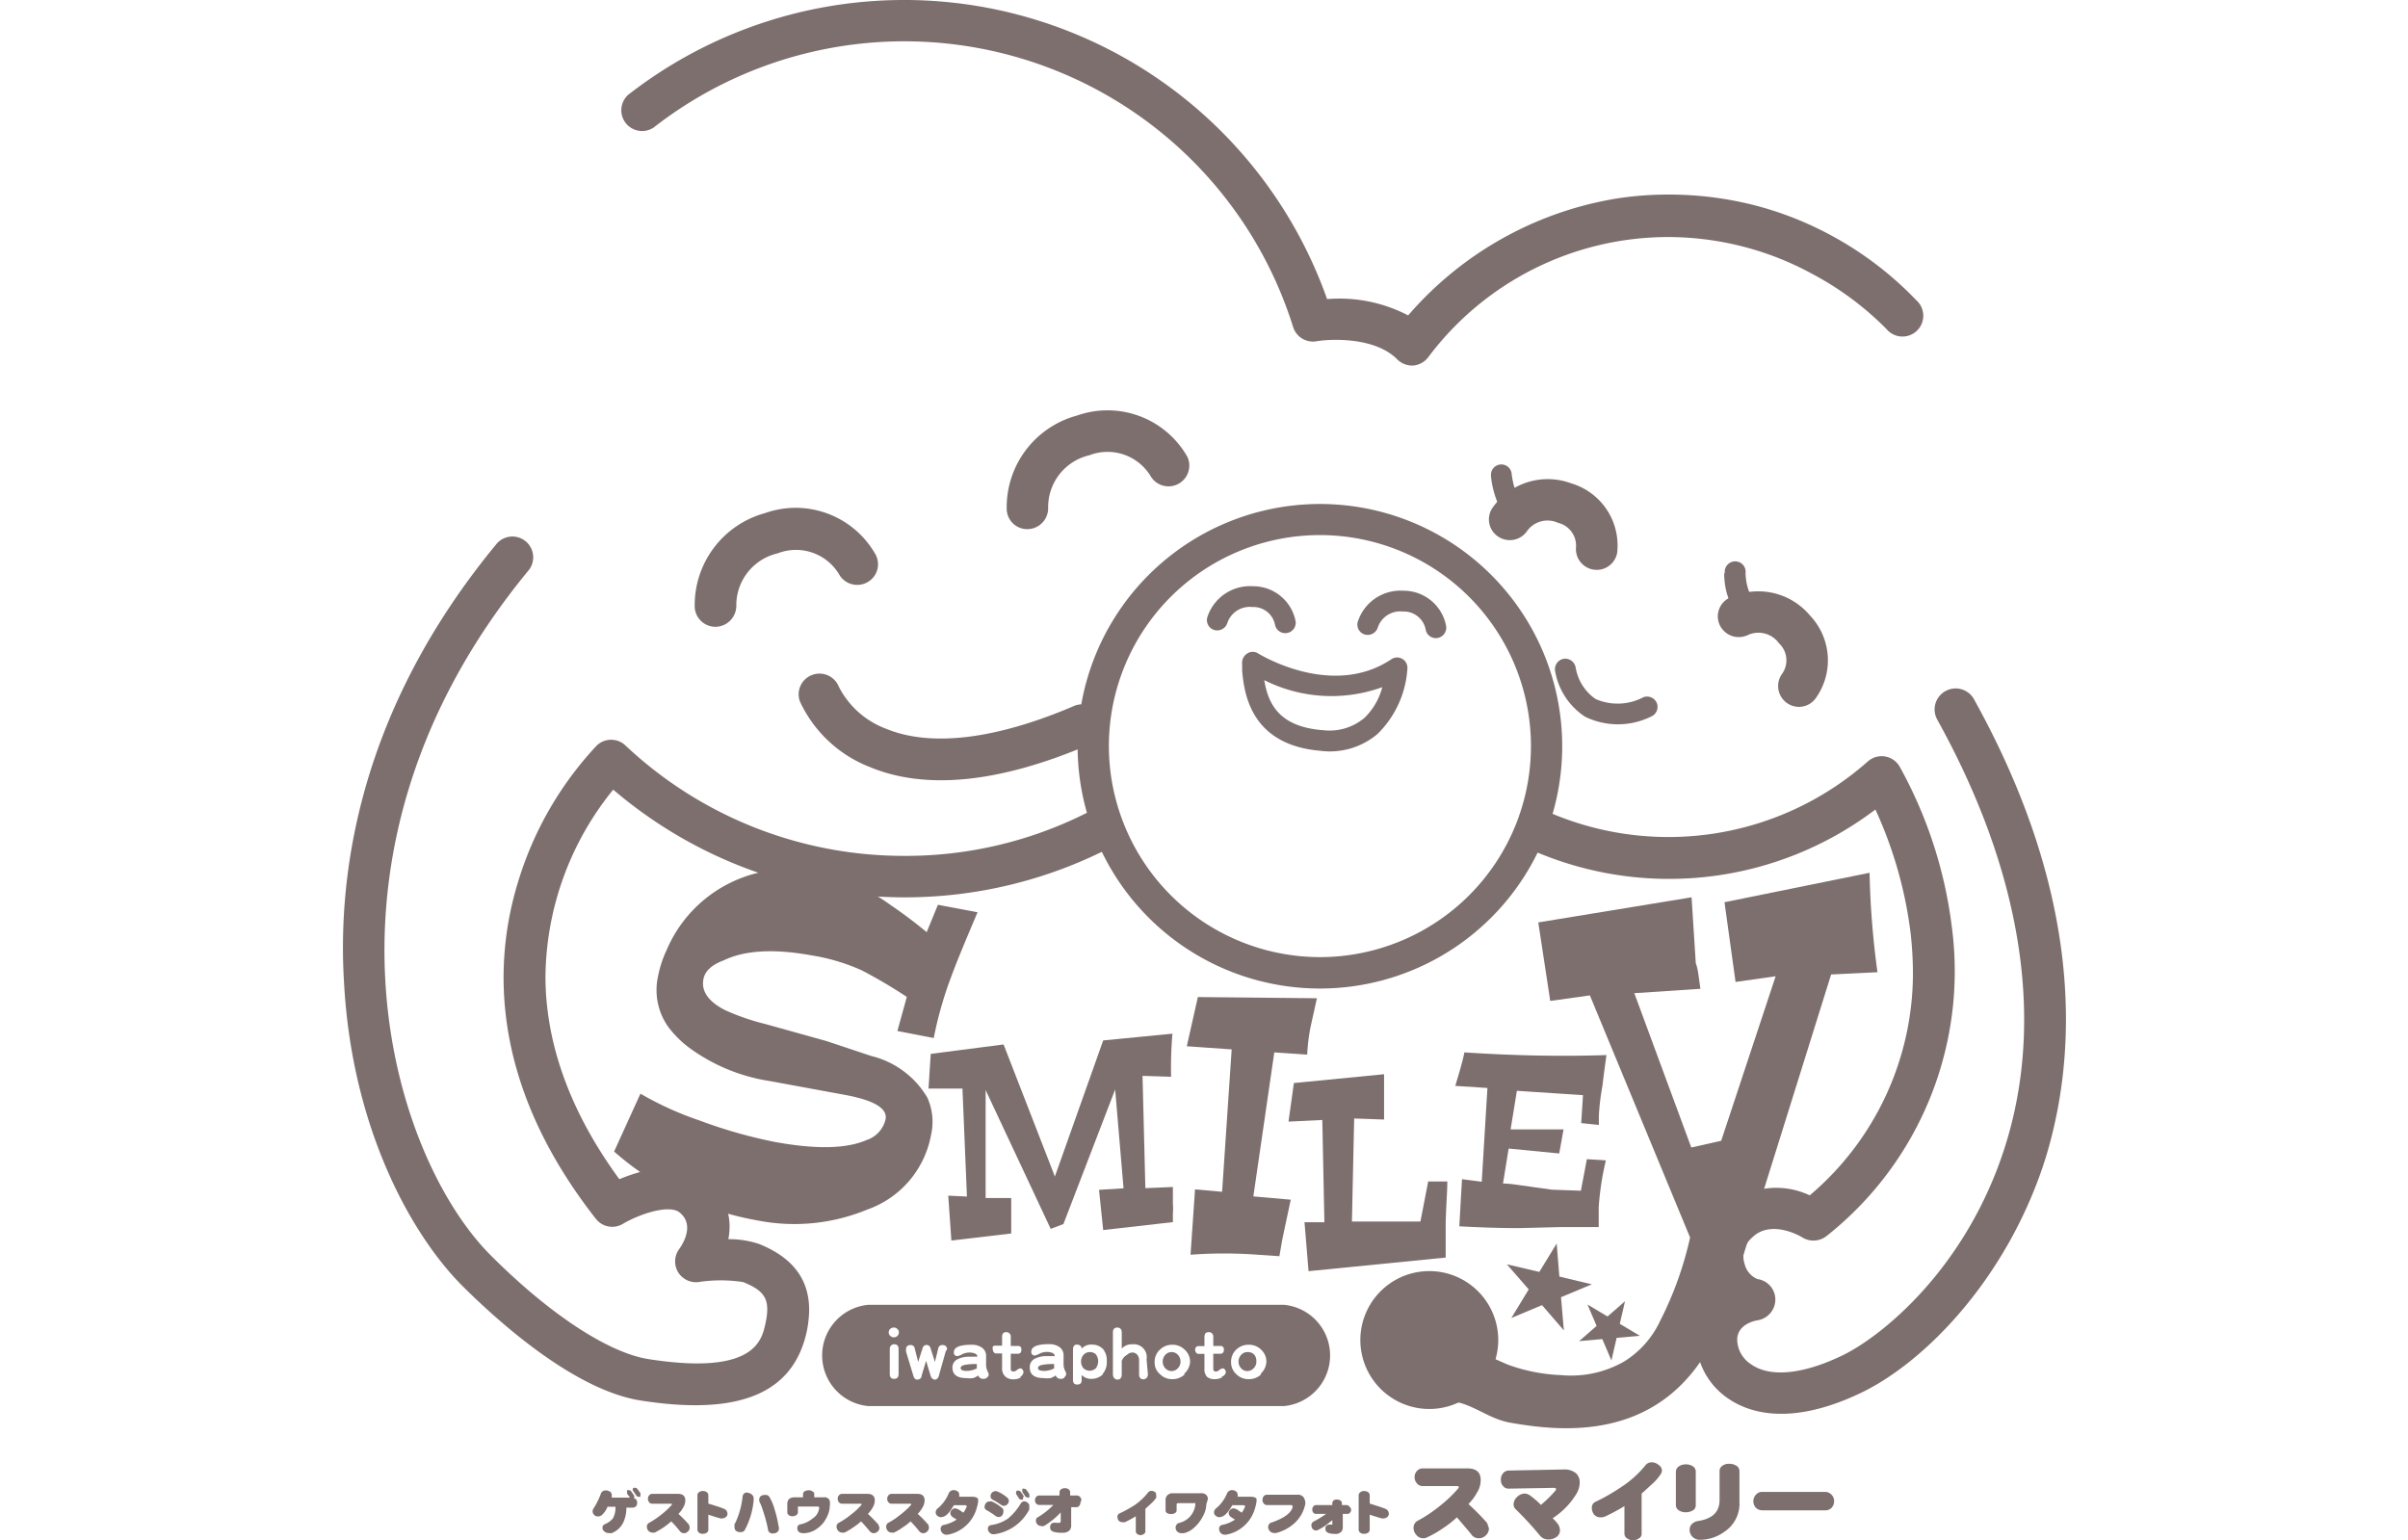 <svg xmlns="http://www.w3.org/2000/svg" viewBox="0 0 161 103" width="161" height="103"><defs><style>.cls-1{fill:#7d6f6e;}.cls-2{fill:none;}</style></defs><g id="レイヤー_2" data-name="レイヤー 2"><g id="レイヤー_1-2" data-name="レイヤー 1"><path class="cls-1" d="M42.6,100.5a.29.29,0,0,1-.08.22.29.29,0,0,1-.22.09h-.42a2.32,2.32,0,0,1-.21,1,1.44,1.44,0,0,1-.76.7.45.45,0,0,1-.2,0,.44.44,0,0,1-.3-.1.33.33,0,0,1-.13-.25.26.26,0,0,1,.18-.25,1.42,1.42,0,0,0,.52-.38,1.5,1.5,0,0,0,.17-.78h-.53a1.48,1.48,0,0,1-.38.56.44.44,0,0,1-.27.09.33.33,0,0,1-.24-.1.32.32,0,0,1-.06-.41,5.07,5.07,0,0,0,.5-1,.33.33,0,0,1,.34-.23.5.5,0,0,1,.27.08.24.24,0,0,1,.12.21.76.76,0,0,1,0,.19h1.22l-.19-.26a.28.28,0,0,1,0-.12.16.16,0,0,1,0-.11.2.2,0,0,1,.13,0,.15.15,0,0,1,.14.07l.2.29a.31.31,0,0,1,0,.13.13.13,0,0,1,0,.06C42.53,100.21,42.6,100.32,42.6,100.5Zm.21-.52a.13.13,0,0,1,0,.1.16.16,0,0,1-.12,0,.16.16,0,0,1-.14-.07l-.2-.29a.21.21,0,0,1-.05-.12.14.14,0,0,1,.06-.11.18.18,0,0,1,.12,0,.16.16,0,0,1,.14.08c.05.06.11.15.2.28A.35.35,0,0,1,42.81,100Z"/><path class="cls-1" d="M46.11,102.15a.31.31,0,0,1-.11.25.34.34,0,0,1-.26.12.34.34,0,0,1-.27-.12,7.79,7.79,0,0,0-.59-.67,4.9,4.9,0,0,1-1.11.75.43.43,0,0,1-.14,0,.38.38,0,0,1-.28-.12.43.43,0,0,1-.1-.29.29.29,0,0,1,.18-.26,5.49,5.49,0,0,0,.77-.52,5.22,5.22,0,0,0,.72-.67l0-.07s0,0-.09,0H43.63a.28.28,0,0,1-.23-.1.38.38,0,0,1-.08-.23.36.36,0,0,1,.08-.23.28.28,0,0,1,.23-.1h1.7c.33,0,.49.15.49.44a.92.92,0,0,1-.14.47,1.75,1.75,0,0,1-.32.43,8.57,8.57,0,0,1,.68.69.23.23,0,0,1,.05.12A.26.26,0,0,1,46.11,102.15Z"/><path class="cls-1" d="M48.64,101.22a.25.25,0,0,1-.11.22.36.36,0,0,1-.24.09.32.32,0,0,1-.13,0c-.36-.1-.63-.19-.8-.25v1a.23.23,0,0,1-.11.21.45.45,0,0,1-.27.07.33.33,0,0,1-.25-.08.25.25,0,0,1-.1-.22V100a.26.26,0,0,1,.1-.22.45.45,0,0,1,.26-.08.46.46,0,0,1,.27.08.27.27,0,0,1,.1.22v.54l.51.16a5.46,5.46,0,0,1,.54.19A.36.36,0,0,1,48.64,101.22Z"/><path class="cls-1" d="M50.39,100.19s0,.06,0,.13a5.15,5.15,0,0,1-.6,2,.3.3,0,0,1-.26.13c-.28,0-.42-.11-.42-.34a.45.45,0,0,1,0-.13c0-.07,0-.11.05-.14a5.49,5.49,0,0,0,.49-1.77.31.31,0,0,1,.09-.19.25.25,0,0,1,.18-.08C50.24,99.84,50.39,100,50.39,100.19Zm1.69,2c0,.23-.15.35-.45.35a.29.29,0,0,1-.19-.08.26.26,0,0,1-.09-.18,8.53,8.53,0,0,0-.25-1c-.12-.39-.21-.63-.25-.72a.51.51,0,0,1-.09-.26c0-.23.14-.34.42-.34a.3.3,0,0,1,.26.13,3.53,3.53,0,0,1,.36.87,7.74,7.74,0,0,1,.26,1.12C52.07,102.08,52.08,102.13,52.08,102.15Z"/><path class="cls-1" d="M55.48,100.71a1.64,1.64,0,0,1-.1.51,2.39,2.39,0,0,1-.32.59,2,2,0,0,1-.61.52,1.5,1.5,0,0,1-.73.19c-.27,0-.41-.11-.41-.34a.23.23,0,0,1,.2-.25,1.88,1.88,0,0,0,.83-.4.93.93,0,0,0,.43-.69c0-.07,0-.1-.13-.1H53.35s0,0,0,.08v.29a.22.22,0,0,1-.11.2.44.44,0,0,1-.25.08.43.43,0,0,1-.24-.07.25.25,0,0,1-.11-.21v-.54c0-.3.17-.45.5-.45h.55v-.22a.21.21,0,0,1,.11-.18.56.56,0,0,1,.26-.07.41.41,0,0,1,.25.07.19.19,0,0,1,.13.18v.22h.65a.36.36,0,0,1,.38.21A1,1,0,0,1,55.48,100.71Z"/><path class="cls-1" d="M58.8,102.15a.34.34,0,0,1-.11.25.37.37,0,0,1-.27.12.34.34,0,0,1-.26-.12c-.13-.16-.32-.39-.59-.67a3.65,3.65,0,0,1-.52.4,4.07,4.07,0,0,1-.59.35.42.42,0,0,1-.15,0,.34.34,0,0,1-.27-.12.44.44,0,0,1-.11-.29.29.29,0,0,1,.18-.26,5,5,0,0,0,.77-.52,4.28,4.28,0,0,0,.72-.67.13.13,0,0,0,0-.07s0,0-.08,0H56.31a.26.26,0,0,1-.22-.1.32.32,0,0,1-.08-.23.31.31,0,0,1,.08-.23.27.27,0,0,1,.22-.1H58c.32,0,.49.15.49.44a.92.92,0,0,1-.14.47,2,2,0,0,1-.32.43c.28.26.5.49.68.69a.35.35,0,0,1,.05.12A.65.65,0,0,1,58.8,102.15Z"/><path class="cls-1" d="M62.11,102.15a.34.34,0,0,1-.11.25.35.35,0,0,1-.26.12.34.34,0,0,1-.27-.12,7.79,7.79,0,0,0-.59-.67,3.65,3.65,0,0,1-.52.4,3.6,3.6,0,0,1-.59.35.42.42,0,0,1-.15,0,.34.34,0,0,1-.27-.12.43.43,0,0,1-.1-.29.29.29,0,0,1,.17-.26,4.53,4.53,0,0,0,.77-.52,4.8,4.8,0,0,0,.73-.67.17.17,0,0,0,0-.07s0,0-.08,0H59.63a.28.28,0,0,1-.23-.1.32.32,0,0,1-.08-.23.36.36,0,0,1,.08-.23.28.28,0,0,1,.23-.1h1.7c.33,0,.49.15.49.44a.92.92,0,0,1-.14.47,2,2,0,0,1-.32.43,8.57,8.57,0,0,1,.68.69.23.23,0,0,1,.05.12A.65.65,0,0,1,62.11,102.15Z"/><path class="cls-1" d="M65.39,100.47a1.85,1.85,0,0,1-.07.31,2.48,2.48,0,0,1-1.95,1.84h-.1a.34.34,0,0,1-.27-.12.4.4,0,0,1-.11-.26.26.26,0,0,1,.2-.27,2.41,2.41,0,0,0,.87-.36l-.27-.17a.36.36,0,0,1-.15-.26.3.3,0,0,1,.1-.22.28.28,0,0,1,.22-.1.71.71,0,0,1,.29.11l.26.18a1.48,1.48,0,0,0,.23-.43s0-.07-.13-.07h-.73s-.09.14-.23.35a1.27,1.27,0,0,1-.27.3.61.61,0,0,1-.36.15.36.36,0,0,1-.24-.09.28.28,0,0,1-.12-.22.34.34,0,0,1,.14-.28,2.58,2.58,0,0,0,.73-1,.36.36,0,0,1,.32-.22.43.43,0,0,1,.27.08.23.23,0,0,1,.11.22.32.32,0,0,1,0,.14h.84c.22,0,.36.05.42.14A.72.72,0,0,1,65.39,100.47Z"/><path class="cls-1" d="M67.09,101.07a.46.46,0,0,1-.08.25.28.28,0,0,1-.22.12.37.37,0,0,1-.21-.06A5.58,5.58,0,0,0,66,101c-.12-.06-.17-.13-.17-.22a.38.38,0,0,1,.08-.25.27.27,0,0,1,.23-.13.48.48,0,0,1,.18,0,2.9,2.9,0,0,1,.64.4A.27.27,0,0,1,67.09,101.07Zm1.72-.28a.28.28,0,0,1,0,.16,3.12,3.12,0,0,1-2.32,1.64h-.07a.34.34,0,0,1-.27-.12.37.37,0,0,1-.1-.25c0-.14.09-.23.26-.25a2.55,2.55,0,0,0,1.1-.44,3.88,3.88,0,0,0,.84-1,.29.29,0,0,1,.22-.14.4.4,0,0,1,.26.11A.28.28,0,0,1,68.81,100.79Zm-1.36-.44a.3.3,0,0,1-.1.24.33.33,0,0,1-.26.1.29.29,0,0,1-.15-.06,5,5,0,0,0-.55-.34.25.25,0,0,1-.16-.22.36.36,0,0,1,.09-.26.35.35,0,0,1,.41-.06,2.47,2.47,0,0,1,.6.38A.29.29,0,0,1,67.45,100.35Zm.94-.19a.12.12,0,0,1,0,.11.14.14,0,0,1-.11,0,.17.17,0,0,1-.14-.06l-.2-.31a.15.15,0,0,1,0-.11.12.12,0,0,1,.05-.11.18.18,0,0,1,.12,0,.16.16,0,0,1,.14.08,1.94,1.94,0,0,1,.2.29A.3.3,0,0,1,68.39,100.16Zm.43-.14a.16.16,0,0,1,0,.11.2.2,0,0,1-.11,0,.19.19,0,0,1-.15-.06l-.2-.3a.19.19,0,0,1,0-.12.11.11,0,0,1,0-.1.21.21,0,0,1,.12,0,.15.15,0,0,1,.14.07,2.68,2.68,0,0,1,.2.29A.38.38,0,0,1,68.82,100Z"/><path class="cls-1" d="M72.24,100.44a.4.4,0,0,1-.07.24.24.24,0,0,1-.21.1h-.34V102a.46.46,0,0,1-.13.35.62.62,0,0,1-.43.14,1.93,1.93,0,0,1-.64-.07.3.3,0,0,1-.21-.31.31.31,0,0,1,.07-.2.23.23,0,0,1,.19-.09l.13,0a.78.78,0,0,0,.26,0s.06,0,.06-.11v-.58a5,5,0,0,1-1.12.91.41.41,0,0,1-.19,0,.34.34,0,0,1-.25-.11.36.36,0,0,1-.1-.25.26.26,0,0,1,.17-.25,5,5,0,0,0,1-.8h-.94a.26.26,0,0,1-.22-.1.33.33,0,0,1-.07-.23.32.32,0,0,1,.08-.21.26.26,0,0,1,.21-.09h1.35v-.22a.24.24,0,0,1,.11-.2.49.49,0,0,1,.25-.07.43.43,0,0,1,.24.07.24.24,0,0,1,.11.2v.22H72a.24.24,0,0,1,.2.09A.24.24,0,0,1,72.24,100.44Z"/><path class="cls-1" d="M77.3,100a.3.3,0,0,1,0,.16,2.24,2.24,0,0,1-.35.39l-.37.34v1.5a.19.19,0,0,1-.1.18.35.35,0,0,1-.22.08.38.38,0,0,1-.22-.07.22.22,0,0,1-.1-.19v-1a6.59,6.59,0,0,1-.72.39.5.5,0,0,1-.19,0,.28.28,0,0,1-.24-.11.41.41,0,0,1-.08-.25.24.24,0,0,1,.14-.22,9,9,0,0,0,1-.55,4,4,0,0,0,.9-.84.28.28,0,0,1,.23-.12.43.43,0,0,1,.26.09A.26.26,0,0,1,77.3,100Z"/><path class="cls-1" d="M80.66,100.56a1.8,1.8,0,0,1-.24.84,2.48,2.48,0,0,1-.57.74,1.48,1.48,0,0,1-.7.38H79a.4.4,0,0,1-.29-.11.37.37,0,0,1-.11-.27.32.32,0,0,1,.06-.18.29.29,0,0,1,.15-.12,1.41,1.41,0,0,0,1.11-1.22c0-.06,0-.09,0-.11s0,0-.1,0h-1c-.1,0-.15,0-.15.13V101a.21.21,0,0,1-.12.18.49.49,0,0,1-.25.06.53.53,0,0,1-.26-.06.2.2,0,0,1-.11-.18v-.72a.43.43,0,0,1,.1-.27.46.46,0,0,1,.38-.16h1.87a.48.48,0,0,1,.37.11.39.39,0,0,1,.11.26A2.22,2.22,0,0,1,80.66,100.56Z"/><path class="cls-1" d="M84,100.47a1.85,1.85,0,0,1-.07.31,2.46,2.46,0,0,1-1.95,1.84h-.1a.34.34,0,0,1-.27-.12.39.39,0,0,1-.1-.26.25.25,0,0,1,.19-.27,2.26,2.26,0,0,0,.87-.36l-.27-.17a.36.36,0,0,1-.15-.26.3.3,0,0,1,.1-.22.3.3,0,0,1,.23-.1.68.68,0,0,1,.28.11l.26.18a1.48,1.48,0,0,0,.23-.43s0-.07-.13-.07h-.73a3.35,3.35,0,0,1-.22.35,1.93,1.93,0,0,1-.27.3.66.66,0,0,1-.37.15.36.36,0,0,1-.24-.09.28.28,0,0,1-.12-.22.34.34,0,0,1,.14-.28,2.58,2.58,0,0,0,.73-1,.36.36,0,0,1,.32-.22.43.43,0,0,1,.27.08.26.26,0,0,1,.12.22.57.57,0,0,1,0,.14h.84c.22,0,.36.05.42.14A.72.72,0,0,1,84,100.47Z"/><path class="cls-1" d="M87.28,100.52a1.93,1.93,0,0,1-.08.32,2.34,2.34,0,0,1-.73,1.08,2.84,2.84,0,0,1-1.16.59h-.1a.41.41,0,0,1-.3-.12.41.41,0,0,1-.12-.28.31.31,0,0,1,.25-.31c.8-.28,1.27-.62,1.38-1a.25.25,0,0,0,0-.08s0-.08-.12-.08H84.72a.28.28,0,0,1-.23-.11.33.33,0,0,1-.08-.24.41.41,0,0,1,.08-.24.28.28,0,0,1,.23-.1h2a.48.48,0,0,1,.45.18A.89.89,0,0,1,87.28,100.52Z"/><path class="cls-1" d="M90.34,100.94a.29.29,0,0,1-.07.2.22.22,0,0,1-.19.09h-.3v.88a.43.43,0,0,1-.11.32.49.49,0,0,1-.38.14c-.45,0-.67-.11-.67-.32a.5.5,0,0,1,0-.12.25.25,0,0,1,.26-.18.68.68,0,0,1,.2,0s0,0,0,0v-.3l-.42.33a3.25,3.25,0,0,1-.49.3.46.46,0,0,1-.18.06.3.3,0,0,1-.23-.11.39.39,0,0,1-.08-.25.28.28,0,0,1,.17-.25,6,6,0,0,0,.81-.5h-.66a.25.25,0,0,1-.2-.09.34.34,0,0,1-.06-.2.31.31,0,0,1,.07-.21.23.23,0,0,1,.19-.09h1.08v-.11a.28.28,0,0,1,.08-.2.38.38,0,0,1,.22-.06.41.41,0,0,1,.23.06.22.22,0,0,1,.11.2v.11h.3a.23.23,0,0,1,.19.09A.38.38,0,0,1,90.34,100.94Z"/><path class="cls-1" d="M92.86,101.22a.28.28,0,0,1-.11.22.36.36,0,0,1-.24.09.3.3,0,0,1-.13,0c-.37-.1-.63-.19-.8-.25v1a.25.25,0,0,1-.11.21.45.45,0,0,1-.27.07.37.37,0,0,1-.26-.08.27.27,0,0,1-.1-.22V100a.27.27,0,0,1,.11-.22.42.42,0,0,1,.26-.08.5.5,0,0,1,.27.08.27.27,0,0,1,.1.22v.54l.51.16c.2.06.38.13.54.19A.37.37,0,0,1,92.86,101.22Z"/><path class="cls-1" d="M99.55,102.21a.62.62,0,0,1-.2.45.65.65,0,0,1-.47.2.59.59,0,0,1-.47-.21c-.22-.29-.57-.68-1-1.19a6.73,6.73,0,0,1-.92.72,6.48,6.48,0,0,1-1.06.61.47.47,0,0,1-.25.07.58.58,0,0,1-.48-.22.69.69,0,0,1-.19-.5.53.53,0,0,1,.31-.47,9,9,0,0,0,1.37-.91,8.82,8.82,0,0,0,1.28-1.2.27.27,0,0,0,.07-.13s0-.06-.15-.06H95.13a.47.47,0,0,1-.4-.19.59.59,0,0,1-.15-.41.57.57,0,0,1,.15-.4.49.49,0,0,1,.4-.18h3q.87,0,.87.78a1.55,1.55,0,0,1-.25.84,3.26,3.26,0,0,1-.57.76,17.32,17.32,0,0,1,1.22,1.23.43.43,0,0,1,.08.21A.58.58,0,0,1,99.55,102.21Z"/><path class="cls-1" d="M105.62,99.13a1.48,1.48,0,0,1-.18.69,5.08,5.08,0,0,1-1.63,1.7,2.69,2.69,0,0,1,.36.4.76.76,0,0,1,.13.4.53.53,0,0,1-.23.45.88.88,0,0,1-.55.17.7.7,0,0,1-.56-.26,21.65,21.65,0,0,0-1.61-1.75.45.45,0,0,1-.15-.34.68.68,0,0,1,.23-.49.75.75,0,0,1,.52-.23.67.67,0,0,1,.34.12,5.79,5.79,0,0,1,.74.64c.11-.1.28-.24.49-.45a6.2,6.2,0,0,0,.47-.5.19.19,0,0,0,.05-.1c0-.07-.06-.09-.19-.09l-2.94.05a.46.46,0,0,1-.42-.18.59.59,0,0,1-.14-.41.62.62,0,0,1,.14-.43.5.5,0,0,1,.42-.19l3.63-.07a1.21,1.21,0,0,1,.83.25A.81.81,0,0,1,105.62,99.13Z"/><path class="cls-1" d="M111.12,98.3a.47.47,0,0,1-.09.28,3.27,3.27,0,0,1-.61.69c-.22.2-.44.41-.66.6v2.67a.35.35,0,0,1-.18.33.69.69,0,0,1-.79,0,.38.38,0,0,1-.18-.34v-1.82a13.4,13.4,0,0,1-1.28.69.75.75,0,0,1-.33.06.54.54,0,0,1-.43-.2.74.74,0,0,1-.14-.46.41.41,0,0,1,.25-.38,13.14,13.14,0,0,0,1.74-1A7,7,0,0,0,110,98a.52.52,0,0,1,.42-.22.72.72,0,0,1,.47.17A.5.5,0,0,1,111.12,98.3Z"/><path class="cls-1" d="M113.38,100.65a.39.39,0,0,1-.2.35.9.9,0,0,1-.48.12.78.78,0,0,1-.44-.12.4.4,0,0,1-.21-.35V98.42a.43.43,0,0,1,.22-.38.79.79,0,0,1,.45-.12.81.81,0,0,1,.47.13.42.42,0,0,1,.19.37Zm2.92-.23a2.24,2.24,0,0,1-1,2,2.76,2.76,0,0,1-1.62.54.67.67,0,0,1-.54-.22.65.65,0,0,1-.17-.46.53.53,0,0,1,.15-.37.73.73,0,0,1,.39-.2c1-.15,1.46-.62,1.46-1.41V98.38a.42.42,0,0,1,.19-.37.73.73,0,0,1,.45-.13.89.89,0,0,1,.47.12.42.42,0,0,1,.22.38Z"/><path class="cls-1" d="M122.63,100.36a.67.67,0,0,1-.15.44.56.56,0,0,1-.46.19h-4.17a.6.6,0,0,1-.46-.18.65.65,0,0,1-.16-.43.63.63,0,0,1,.17-.43.53.53,0,0,1,.45-.19H122a.58.58,0,0,1,.45.18A.6.6,0,0,1,122.63,100.36Z"/><path class="cls-1" d="M65.36,61c-.85,2-1.42,3.38-1.72,4.2a25.68,25.68,0,0,0-1.21,4.21L60,68.94l.63-2.28a34.26,34.26,0,0,0-3-1.77,13.12,13.12,0,0,0-3.33-1c-2.52-.46-4.48-.36-5.9.32-.81.3-1.27.72-1.37,1.27-.15.8.33,1.49,1.44,2.06a15.2,15.2,0,0,0,2.69.93l4.09,1.14,3,1A6,6,0,0,1,62,73.39a3.93,3.93,0,0,1,.25,2.5,6.54,6.54,0,0,1-4.29,5,12.74,12.74,0,0,1-7.35.71A19.58,19.58,0,0,1,41.06,77l1.76-3.87a21.71,21.71,0,0,0,3.94,1.79,32.61,32.61,0,0,0,5,1.43q4.16.77,6.18-.12a1.9,1.9,0,0,0,1.27-1.39c.14-.73-.79-1.28-2.78-1.64l-4.94-.91A12.23,12.23,0,0,1,46,70a7.06,7.06,0,0,1-1.31-1.32A4.25,4.25,0,0,1,44,65.27a7.35,7.35,0,0,1,.57-1.74,8.88,8.88,0,0,1,10.14-5.19,12.63,12.63,0,0,1,2.89,1,13.21,13.21,0,0,1,1.88,1.13c1,.68,1.8,1.3,2.48,1.86l.75-1.83Z"/><path class="cls-1" d="M62.23,70.47l4.87-.63,3.43,8.83,3.23-9.1,4.63-.45A26.83,26.83,0,0,0,78.3,72l-1.91-.06.19,7.51,1.84-.08,0,1.15a3.23,3.23,0,0,1,0,.61c0,.33,0,.53,0,.59l-4.66.53-.28-2.69,1.64-.1-.56-6.61-3.46,9-.85.32L65.9,72.89l0,7.22h1.71v2.37l-4,.47-.21-3,1.25.06-.3-7.22H62.08Z"/><path class="cls-1" d="M88.05,66.75l-.43,1.94a12.7,12.7,0,0,0-.22,1.83l-2.2-.15L83.8,80l2.5.22-.56,2.63L85.54,84l-1.45-.1a30.51,30.51,0,0,0-4.49,0l.3-4.37,1.81.16.64-9.52-3-.21.74-3.29Z"/><path class="cls-1" d="M92.54,71.83c0,.23,0,.41,0,.54,0,.56,0,.95,0,1.18v1.31l-2-.07-.15,6.89,4.58,0L95.49,79,96.77,79c0,.65-.08,1.56-.11,2.7,0,1,0,1.79,0,2.39L87.49,85l-.27-3.27h1.33l-.14-6.84L86.15,75l.36-2.58Z"/><path class="cls-1" d="M105.72,75.1l.12-1.87-4.42-.29L101,75.52l3.54,0-.29,1.61-3.38-.33-.38,2.34c.41,0,.83.07,1.27.13l2,.28,1.94.07.4-2.11,1.27.08a18.8,18.8,0,0,0-.48,3.14l0,1.32c-.55,0-1.38,0-2.52,0l-2.8.07q-1.78,0-4-.12l.18-3.15,1.32.17.38-6.27-2.15-.14c.3-1,.51-1.72.61-2.24q5,.33,9.5.18c-.11.77-.2,1.46-.27,2.06a15.47,15.47,0,0,0-.24,2v.61Z"/><path class="cls-1" d="M122.43,65.16,115.5,87.33c-3.1,9.2-10.59,8.5-14.53,7.8-1.67-.29-2.88-1.63-4.51-1.41a3.91,3.91,0,0,1-3.33-.9,4.92,4.92,0,0,1-1.53-3.15,3.08,3.08,0,0,1,.8-2.61,3.92,3.92,0,0,1,2.46-1.26A2.89,2.89,0,0,1,98,88.54l.25,1.58,2.54,1.12a11.68,11.68,0,0,0,3.59.71,7.14,7.14,0,0,0,4.21-.91A6.34,6.34,0,0,0,111,88.32a23.43,23.43,0,0,0,2-5.57L106.3,66.56l-2.65.37-.8-5.25L113.1,60l.28,4.4a3.48,3.48,0,0,1,.17.72l.14,1-4.42.29,3.81,10.32,2-.45,3.64-11-2.68.38-.74-5.33L125,58.36a56.67,56.67,0,0,0,.53,6.65Z"/><path class="cls-1" d="M100.17,89.42A4.61,4.61,0,1,1,95.34,85,4.61,4.61,0,0,1,100.17,89.42Z"/><path class="cls-1" d="M42,6.34a1.39,1.39,0,0,0,1.7,2.19A27.24,27.24,0,0,1,86.46,21.87a1.39,1.39,0,0,0,1.56.95c1-.17,3.93-.28,5.4,1.21a1.41,1.41,0,0,0,1.1.41,1.43,1.43,0,0,0,1-.59,20.05,20.05,0,0,1,16-8,20.26,20.26,0,0,1,4.91.61,20,20,0,0,1,4.71,1.84A20.46,20.46,0,0,1,126.13,22a1.39,1.39,0,1,0,2-1.92,23,23,0,0,0-5.59-4.28,22.56,22.56,0,0,0-5.37-2.11,23.16,23.16,0,0,0-5.58-.68,22.31,22.31,0,0,0-3.66.29,23.41,23.41,0,0,0-13.78,7.79A9.93,9.93,0,0,0,88.73,20,30,30,0,0,0,42,6.34Z"/><path class="cls-1" d="M72.05,49.89A16.2,16.2,0,1,0,88.25,33.7,16.21,16.21,0,0,0,72.05,49.89Zm2.09,0A14.11,14.11,0,1,1,88.25,64,14.13,14.13,0,0,1,74.14,49.89Z"/><path class="cls-1" d="M33.15,36.43C24,47.53,22.56,58.45,23,65.66c.51,9.65,4.42,16.82,7.91,20.32,2.07,2.06,7.38,7,12,7.68,6.47,1,10.05-.46,11-4.49a7.63,7.63,0,0,0,.19-1.58c0-2.06-1.11-3.51-3.35-4.41a6.39,6.39,0,0,0-2.05-.32,4.78,4.78,0,0,0,.08-.84,3.86,3.86,0,0,0-1.64-3.17c-1.79-1.35-4.28-.6-5.73,0-3.66-5-4.94-9.63-4.94-13.56A20.12,20.12,0,0,1,41,52.8a30,30,0,0,0,32.83,4.08,1.39,1.39,0,1,0-1.24-2.49,26.86,26.86,0,0,1-12.12,2.84,27.14,27.14,0,0,1-18.65-7.38,1.39,1.39,0,0,0-1.92,0A23.09,23.09,0,0,0,34.63,59c-1.59,5.19-2,13.3,5.21,22.5a1.39,1.39,0,0,0,1.8.34c1.13-.67,3.07-1.31,3.78-.78,1,.78.32,2,0,2.45a1.4,1.4,0,0,0-.1,1.53,1.41,1.41,0,0,0,1.37.69,9.79,9.79,0,0,1,3,0c1.51.61,1.83,1.21,1.48,2.81-.25,1.12-.77,3.44-7.81,2.34-2.68-.42-6.61-3-10.51-6.9C26.09,77.27,19.9,56.92,35.29,38.2a1.39,1.39,0,1,0-2.14-1.77Z"/><path class="cls-1" d="M130.06,46.22a1.4,1.4,0,0,0-.54,1.89c5.66,10.2,7.23,20.09,4.53,28.58-2.58,8.12-8.23,12.67-10.86,13.94s-4.84,1.5-6.12.59a2,2,0,0,1-.92-1.73c.1-1,1.25-1.19,1.39-1.21a1.41,1.41,0,0,0,1.16-1.4,1.38,1.38,0,0,0-1.19-1.35,1.45,1.45,0,0,1-.86-1,1.64,1.64,0,0,1,.49-1.77c1.27-1.27,3.3-.07,3.39,0a1.42,1.42,0,0,0,1.62-.13,22.58,22.58,0,0,0,8.34-20.73A29.54,29.54,0,0,0,127,51.24a1.39,1.39,0,0,0-2.11-.33,20.11,20.11,0,0,1-21.08,3.51A1.39,1.39,0,0,0,102.78,57a22.83,22.83,0,0,0,22.61-2.87,28,28,0,0,1,2.35,8.23A24.52,24.52,0,0,1,127.9,65,19.47,19.47,0,0,1,121,79.93a5.24,5.24,0,0,0-5.81.9,4.5,4.5,0,0,0-1.4,3.2,4.39,4.39,0,0,0,.9,2.67,3.81,3.81,0,0,0-1.29,2.48,3.25,3.25,0,0,0,0,.44,4.87,4.87,0,0,0,2.11,3.87c1.24.87,4,2,8.93-.36,4.32-2.08,9.79-7.72,12.3-15.6,2-6.44,2.88-17-4.75-30.76A1.4,1.4,0,0,0,130.06,46.22Z"/><path class="cls-1" d="M51.15,34.31a6.38,6.38,0,0,0-4.7,6.31,1.39,1.39,0,0,0,1.46,1.29,1.41,1.41,0,0,0,1.32-1.46A3.56,3.56,0,0,1,52,37,3.36,3.36,0,0,1,56.1,38.4a1.39,1.39,0,0,0,1.88.54,1.37,1.37,0,0,0,.56-1.86A6.13,6.13,0,0,0,51.15,34.31Z"/><path class="cls-1" d="M72,27.79a6.35,6.35,0,0,0-4.69,6.3,1.37,1.37,0,0,0,1.45,1.29,1.4,1.4,0,0,0,1.32-1.45,3.56,3.56,0,0,1,2.76-3.49,3.37,3.37,0,0,1,4.11,1.43,1.39,1.39,0,0,0,2.44-1.32A6.14,6.14,0,0,0,72,27.79Z"/><path class="cls-1" d="M80.72,41.28a.69.69,0,0,0,.48.85.71.71,0,0,0,.86-.47,1.58,1.58,0,0,1,1.67-1.07,1.47,1.47,0,0,1,1.52,1.2.7.7,0,0,0,1.38-.22,2.89,2.89,0,0,0-2.86-2.37A3,3,0,0,0,80.72,41.28Z"/><path class="cls-1" d="M90.78,41.58a.69.69,0,0,0,.48.85.71.71,0,0,0,.86-.47,1.58,1.58,0,0,1,1.67-1.07,1.49,1.49,0,0,1,1.53,1.2.69.69,0,0,0,.8.57.7.7,0,0,0,.57-.79,2.89,2.89,0,0,0-2.86-2.37A3,3,0,0,0,90.78,41.58Z"/><path class="cls-1" d="M99.76,34a1.38,1.38,0,0,0,.42,1.89,1.4,1.4,0,0,0,1.92-.38,1.68,1.68,0,0,1,2.07-.55,1.57,1.57,0,0,1,1.2,1.67,1.39,1.39,0,0,0,2.75.36,4.33,4.33,0,0,0-3.07-4.67A4.51,4.51,0,0,0,99.76,34Z"/><path class="cls-1" d="M115.58,40a1.38,1.38,0,0,0-.57,1.85,1.41,1.41,0,0,0,1.86.61,1.69,1.69,0,0,1,2.07.55,1.56,1.56,0,0,1,.21,2.05,1.39,1.39,0,0,0,.3,1.93,1.38,1.38,0,0,0,1.92-.26,4.35,4.35,0,0,0-.36-5.58A4.5,4.5,0,0,0,115.58,40Z"/><path class="cls-1" d="M54.28,45.14a1.38,1.38,0,0,0-.79,1.78,8.56,8.56,0,0,0,4.62,4.35c3.75,1.58,8.69,1.09,14.69-1.47a1.39,1.39,0,1,0-1.09-2.55c-5.16,2.19-9.46,2.71-12.44,1.49a5.84,5.84,0,0,1-3.19-2.83A1.39,1.39,0,0,0,54.28,45.14Z"/><path class="cls-1" d="M100.38,31.75s.21,2.11,1.26,2.74"/><path class="cls-1" d="M100.31,31.06a.69.69,0,0,0-.62.76c0,.25.28,2.48,1.59,3.26a.7.7,0,0,0,.72-1.19c-.57-.34-.87-1.63-.93-2.21A.69.69,0,0,0,100.31,31.06Z"/><path class="cls-1" d="M116,38.36s0,1.81,1,2.44"/><path class="cls-1" d="M115.28,38.35c0,.22,0,2.23,1.36,3a.71.71,0,0,0,1-.24.7.7,0,0,0-.24-.95c-.57-.35-.69-1.48-.69-1.84a.7.7,0,1,0-1.39,0Z"/><path class="cls-1" d="M83.37,43.71a.75.75,0,0,0-.32.71l0,.43c.13,1.35.47,4.94,5.2,5.35a4.93,4.93,0,0,0,3.85-1.12A6.71,6.71,0,0,0,94.1,44.7.69.69,0,0,0,93,44.1c-4,2.65-8.87-.4-8.92-.43A.67.67,0,0,0,83.37,43.71Zm5,5.11c-2.85-.25-3.58-1.75-3.84-3.34a10,10,0,0,0,7.89.47A4.4,4.4,0,0,1,91.23,48,3.62,3.62,0,0,1,88.42,48.82Z"/><path class="cls-1" d="M104.56,44.05a.71.71,0,0,0-.59.79,4.58,4.58,0,0,0,2,3.08,5,5,0,0,0,4.41,0,.7.7,0,0,0,.4-.9.71.71,0,0,0-.9-.4,3.68,3.68,0,0,1-3.2.12,3.2,3.2,0,0,1-1.33-2.1A.71.71,0,0,0,104.56,44.05Z"/><path class="cls-1" d="M72.85,90.41a.55.55,0,0,0-.41.19.68.68,0,0,0-.16.44.69.69,0,0,0,.16.45.6.6,0,0,0,.83,0,.78.78,0,0,0,0-.93A.57.57,0,0,0,72.85,90.41Zm5.48,0a.55.55,0,0,0-.42.19.64.64,0,0,0-.17.44.64.64,0,0,0,.17.45.56.56,0,0,0,.84,0,.61.61,0,0,0,.18-.45.64.64,0,0,0-.18-.45A.54.54,0,0,0,78.33,90.41Zm-14.1,1.07c0,.12.13.19.41.19a1.55,1.55,0,0,0,.67-.17v-.29a3.88,3.88,0,0,0-.82.06C64.31,91.31,64.23,91.38,64.23,91.48Zm21.62-4.23H58.05a3.4,3.4,0,0,0,0,6.77h27.8a3.4,3.4,0,0,0,0-6.77ZM60.08,91.87q0,.33-.3.33c-.19,0-.29-.11-.29-.33V90.2a.29.29,0,0,1,.09-.23.25.25,0,0,1,.21-.08c.19,0,.29.1.29.31ZM60,89.33a.32.32,0,0,1-.24.09.3.3,0,0,1-.24-.1.29.29,0,0,1-.1-.23.32.32,0,0,1,.1-.23.34.34,0,0,1,.24-.09.3.3,0,0,1,.24.1.28.28,0,0,1,.1.22A.33.33,0,0,1,60,89.33Zm3.24,1L62.77,92c-.05.16-.14.25-.26.25s-.24-.09-.29-.26l-.3-1-.3,1c0,.17-.15.26-.29.26s-.21-.09-.26-.25l-.49-1.62a.55.55,0,0,1,0-.17.26.26,0,0,1,.08-.2.32.32,0,0,1,.22-.07.26.26,0,0,1,.28.23l.23.9.3-.94a.27.27,0,0,1,.52,0l.3.94.22-.9a.27.27,0,0,1,.29-.23.28.28,0,0,1,.21.07.24.24,0,0,1,.09.2A.55.55,0,0,1,63.26,90.33ZM66,92.11a.36.36,0,0,1-.24.09.35.35,0,0,1-.36-.23,1,1,0,0,1-.34.18,1.82,1.82,0,0,1-.45,0c-.62,0-.93-.24-.93-.71A.61.61,0,0,1,64,90.9a1.7,1.7,0,0,1,.68-.18l.67,0a.24.24,0,0,0-.16-.21.91.91,0,0,0-.35-.07,1.11,1.11,0,0,0-.52.12.92.92,0,0,1-.32.12.2.2,0,0,1-.16-.07.21.21,0,0,1-.07-.17c0-.35.39-.52,1.18-.52a1.16,1.16,0,0,1,.65.16.66.66,0,0,1,.33.61v.58a.93.93,0,0,0,.09.4,1.11,1.11,0,0,1,.09.23A.3.3,0,0,1,66,92.11Zm2.25,0a.94.94,0,0,1-.47.12.75.75,0,0,1-.52-.15A.7.7,0,0,1,67,91.5v-1h-.42a.17.17,0,0,1-.14-.09.28.28,0,0,1-.06-.18.3.3,0,0,1,0-.18.19.19,0,0,1,.16-.07H67V89.4c0-.21.08-.32.26-.32a.29.29,0,0,1,.32.32V90h.48c.16,0,.23.08.23.25s-.07.27-.23.27h-.48v1c0,.13.06.19.18.19a.37.37,0,0,0,.24-.11.48.48,0,0,1,.21-.1.21.21,0,0,1,.16.08.33.33,0,0,1,.06.19A.43.43,0,0,1,68.21,92.07Zm2.93,0a.36.36,0,0,1-.24.09.35.35,0,0,1-.36-.23,1.12,1.12,0,0,1-.34.18,1.82,1.82,0,0,1-.45,0c-.63,0-.94-.24-.94-.71a.63.63,0,0,1,.32-.58,1.8,1.8,0,0,1,.69-.18l.66,0a.23.23,0,0,0-.15-.21.91.91,0,0,0-.35-.07,1.15,1.15,0,0,0-.53.12.85.85,0,0,1-.32.12.18.18,0,0,1-.15-.07.21.21,0,0,1-.07-.17c0-.35.39-.52,1.18-.52a1.18,1.18,0,0,1,.65.16.66.66,0,0,1,.33.61v.58a.93.93,0,0,0,.09.4,1.11,1.11,0,0,1,.09.23A.34.34,0,0,1,71.14,92.11Zm2.57-.22a1.12,1.12,0,0,1-.81.31.87.87,0,0,1-.62-.26v.35c0,.2-.1.29-.3.29s-.28-.11-.28-.33v-2c0-.23.09-.34.26-.34s.32.09.32.27a.85.85,0,0,1,.69-.27,1,1,0,0,1,.75.31A1.19,1.19,0,0,1,74,91,1.21,1.21,0,0,1,73.71,91.89Zm3,0a.36.36,0,0,1-.08.24.3.3,0,0,1-.22.1c-.19,0-.29-.12-.29-.34v-.92a.56.56,0,0,0-.12-.38.43.43,0,0,0-.35-.15.51.51,0,0,0-.34.16A.73.73,0,0,0,75,91v.9c0,.23-.1.35-.29.35a.28.28,0,0,1-.22-.11.36.36,0,0,1-.08-.24V89.09c0-.21.1-.32.29-.32s.3.11.3.32v1.09a.89.89,0,0,1,.72-.29.86.86,0,0,1,.94,1Zm2.47,0a1.17,1.17,0,0,1-.84.33,1.13,1.13,0,0,1-.83-.34,1,1,0,0,1-.35-.81,1.08,1.08,0,0,1,.35-.82,1.16,1.16,0,0,1,.83-.33,1.14,1.14,0,0,1,.84.34,1.08,1.08,0,0,1,.35.81A1.12,1.12,0,0,1,79.17,91.86Zm2.49.21a1,1,0,0,1-.48.12.77.77,0,0,1-.52-.15.7.7,0,0,1-.18-.54v-1h-.41a.18.18,0,0,1-.15-.09.28.28,0,0,1-.06-.18.24.24,0,0,1,.06-.18.18.18,0,0,1,.15-.07h.41V89.4c0-.21.09-.32.26-.32a.29.29,0,0,1,.33.32V90h.48c.15,0,.23.08.23.25s-.08.27-.23.27h-.48v1c0,.13.06.19.17.19a.33.33,0,0,0,.24-.11.48.48,0,0,1,.21-.1.19.19,0,0,1,.16.08.33.33,0,0,1,.06.19A.42.42,0,0,1,81.66,92.07Zm2.62-.21a1.17,1.17,0,0,1-.84.33,1.14,1.14,0,0,1-.84-.34,1.07,1.07,0,0,1-.34-.81,1.11,1.11,0,0,1,.34-.82,1.17,1.17,0,0,1,.84-.33,1.14,1.14,0,0,1,.84.34,1.07,1.07,0,0,1,.34.81A1.11,1.11,0,0,1,84.28,91.86ZM69.4,91.48c0,.12.14.19.41.19a1.48,1.48,0,0,0,.67-.17v-.29a3.77,3.77,0,0,0-.81.06Q69.4,91.33,69.4,91.48Zm14-1.07a.55.55,0,0,0-.42.19.64.64,0,0,0-.17.44.64.64,0,0,0,.17.45.55.55,0,0,0,.42.19.59.59,0,0,0,.42-.19A.6.6,0,0,0,84,91a.63.63,0,0,0-.17-.45A.58.58,0,0,0,83.44,90.41Z"/><polygon class="cls-1" points="104.08 83.15 104.26 85.36 106.43 85.88 104.37 86.74 104.56 88.96 103.1 87.27 101.05 88.13 102.21 86.22 100.75 84.54 102.92 85.05 104.08 83.15"/><polygon class="cls-1" points="108.65 87.01 108.3 88.52 109.64 89.32 108.09 89.46 107.74 90.97 107.13 89.54 105.58 89.68 106.75 88.66 106.14 87.23 107.48 88.03 108.65 87.01"/><rect class="cls-2" width="161" height="103"/></g></g></svg>
